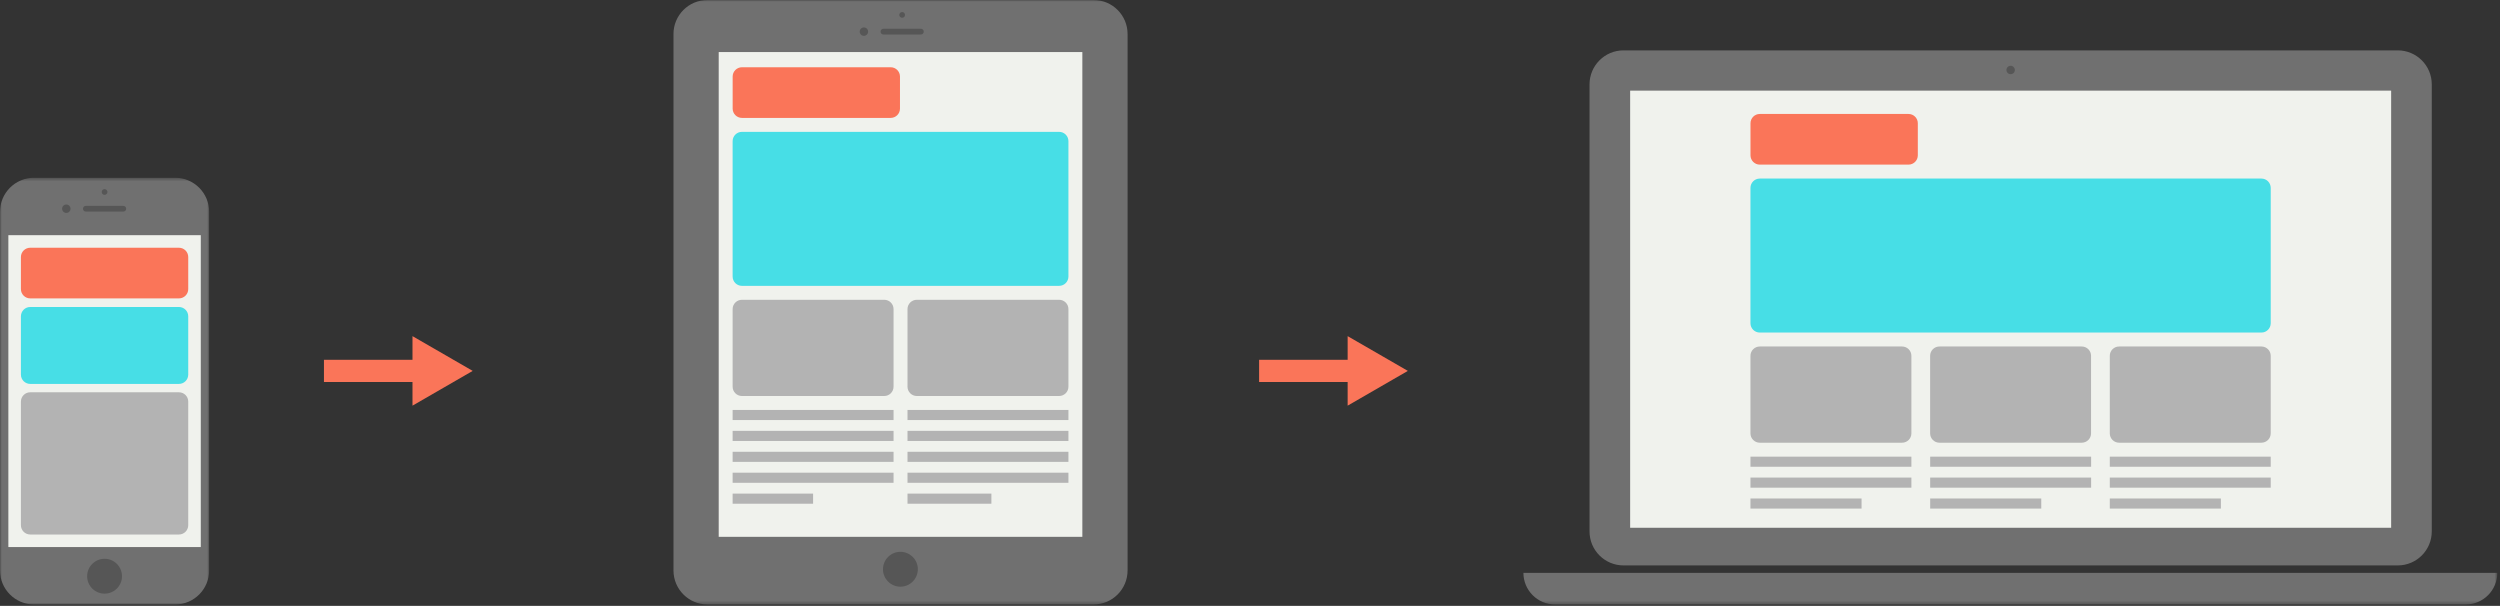 <svg xmlns="http://www.w3.org/2000/svg" xmlns:xlink="http://www.w3.org/1999/xlink" width="718" height="174" viewBox="0 0 718 174">
  <rect x="0" y="0" width="718" height="174" fill="#333333" stroke="none"/>
  <defs>
    <polygon id="responsive-a" points="0 .458 60.069 .458 60.069 123 0 123"/>
    <polygon id="responsive-c" points="0 173.6 717.226 173.6 717.226 0 0 0"/>
  </defs>
  <g fill="none" fill-rule="evenodd">
    <g transform="translate(0 50.6)">
      <mask id="responsive-b" fill="#fff">
        <use xlink:href="#responsive-a"/>
      </mask>
      <path fill="#707070" d="M50.301,123 L9.768,123 C4.373,123 0,118.626 0,113.231 L0,10.227 C0,4.832 4.373,0.458 9.768,0.458 L50.301,0.458 C55.696,0.458 60.069,4.832 60.069,10.227 L60.069,113.231 C60.069,118.626 55.696,123 50.301,123" mask="url(#responsive-b)"/>
    </g>
    <mask id="responsive-d" fill="#fff">
      <use xlink:href="#responsive-c"/>
    </mask>
    <polygon fill="#F0F2ED" points="2.402 157.114 57.666 157.114 57.666 67.544 2.402 67.544" mask="url(#responsive-d)"/>
    <path fill="#FA7559" d="M51.386,85.699 L8.683,85.699 C7.205,85.699 6.007,84.501 6.007,83.023 L6.007,73.825 C6.007,72.347 7.205,71.149 8.683,71.149 L51.386,71.149 C52.864,71.149 54.062,72.347 54.062,73.825 L54.062,83.023 C54.062,84.501 52.864,85.699 51.386,85.699" mask="url(#responsive-d)"/>
    <path fill="#47DEE6" d="M51.386,110.261 L8.683,110.261 C7.205,110.261 6.007,109.063 6.007,107.584 L6.007,90.845 C6.007,89.366 7.205,88.168 8.683,88.168 L51.386,88.168 C52.864,88.168 54.062,89.366 54.062,90.845 L54.062,107.584 C54.062,109.063 52.864,110.261 51.386,110.261" mask="url(#responsive-d)"/>
    <path fill="#B3B3B3" d="M51.386,153.511 L8.683,153.511 C7.205,153.511 6.007,152.313 6.007,150.834 L6.007,115.34 C6.007,113.862 7.205,112.663 8.683,112.663 L51.386,112.663 C52.864,112.663 54.062,113.862 54.062,115.34 L54.062,150.834 C54.062,152.313 52.864,153.511 51.386,153.511" mask="url(#responsive-d)"/>
    <path fill="#565656" d="M35.416 60.77L24.653 60.77C24.197 60.77 23.828 60.4 23.828 59.944 23.828 59.488 24.197 59.118 24.653 59.118L35.416 59.118C35.872 59.118 36.242 59.488 36.242 59.944 36.242 60.4 35.872 60.77 35.416 60.77M30.035 55.965L30.035 55.965C29.578 55.965 29.209 55.595 29.209 55.139 29.209 54.683 29.578 54.313 30.035 54.313 30.491 54.313 30.86 54.683 30.86 55.139 30.86 55.595 30.491 55.965 30.035 55.965M19.047 58.734L19.047 58.734C19.715 58.734 20.257 59.276 20.257 59.944 20.257 60.612 19.715 61.153 19.047 61.153 18.379 61.153 17.838 60.612 17.838 59.944 17.838 59.276 18.379 58.734 19.047 58.734M35.04 165.491C35.04 168.256 32.799 170.496 30.034 170.496 27.269 170.496 25.028 168.256 25.028 165.491 25.028 162.726 27.269 160.485 30.034 160.485 32.799 160.485 35.04 162.726 35.04 165.491" mask="url(#responsive-d)"/>
    <path fill="#707070" d="M314.072 173.6L203.192 173.6C197.797 173.6 193.423 169.226 193.423 163.831L193.423 9.768C193.423 4.373 197.797-.001 203.192-.001L314.072-.001C319.467-.001 323.84 4.373 323.84 9.768L323.84 163.831C323.84 169.226 319.467 173.6 314.072 173.6M708.149 173.6L446.601 173.6C441.588 173.6 437.524 169.536 437.524 164.523L717.226 164.523C717.226 169.536 713.162 173.6 708.149 173.6" mask="url(#responsive-d)"/>
    <polygon fill="#F0F2ED" points="206.413 154.178 310.85 154.178 310.85 14.951 206.413 14.951" mask="url(#responsive-d)"/>
    <path fill="#47DEE6" d="M304.177,82.095 L213.085,82.095 C211.607,82.095 210.409,80.897 210.409,79.419 L210.409,40.545 C210.409,39.067 211.607,37.869 213.085,37.869 L304.177,37.869 C305.655,37.869 306.853,39.067 306.853,40.545 L306.853,79.419 C306.853,80.897 305.655,82.095 304.177,82.095" mask="url(#responsive-d)"/>
    <path fill="#B3B3B3" d="M253.952,113.731 L213.085,113.731 C211.607,113.731 210.41,112.533 210.41,111.054 L210.41,88.775 C210.41,87.297 211.607,86.099 213.085,86.099 L253.952,86.099 C255.431,86.099 256.628,87.297 256.628,88.775 L256.628,111.054 C256.628,112.533 255.431,113.731 253.952,113.731" mask="url(#responsive-d)"/>
    <polygon fill="#B3B3B3" points="260.633 120.639 306.853 120.639 306.853 117.736 260.633 117.736" mask="url(#responsive-d)"/>
    <polygon fill="#B3B3B3" points="210.409 120.639 256.629 120.639 256.629 117.736 210.409 117.736" mask="url(#responsive-d)"/>
    <polygon fill="#B3B3B3" points="260.633 126.646 306.853 126.646 306.853 123.743 260.633 123.743" mask="url(#responsive-d)"/>
    <polygon fill="#B3B3B3" points="260.633 138.66 306.853 138.66 306.853 135.757 260.633 135.757" mask="url(#responsive-d)"/>
    <polygon fill="#B3B3B3" points="210.409 138.66 256.629 138.66 256.629 135.757 210.409 135.757" mask="url(#responsive-d)"/>
    <polygon fill="#B3B3B3" points="260.634 144.667 284.728 144.667 284.728 141.764 260.634 141.764" mask="url(#responsive-d)"/>
    <polygon fill="#B3B3B3" points="210.409 126.646 256.629 126.646 256.629 123.743 210.409 123.743" mask="url(#responsive-d)"/>
    <polygon fill="#B3B3B3" points="210.409 132.653 256.629 132.653 256.629 129.75 210.409 129.75" mask="url(#responsive-d)"/>
    <polygon fill="#B3B3B3" points="260.633 132.653 306.853 132.653 306.853 129.75 260.633 129.75" mask="url(#responsive-d)"/>
    <polygon fill="#B3B3B3" points="210.409 144.667 233.519 144.667 233.519 141.764 210.409 141.764" mask="url(#responsive-d)"/>
    <path fill="#B3B3B3" d="M304.177,113.731 L263.31,113.731 C261.832,113.731 260.634,112.533 260.634,111.054 L260.634,88.775 C260.634,87.297 261.832,86.099 263.31,86.099 L304.177,86.099 C305.655,86.099 306.853,87.297 306.853,88.775 L306.853,111.054 C306.853,112.533 305.655,113.731 304.177,113.731" mask="url(#responsive-d)"/>
    <path fill="#565656" d="M264.48 9.912L253.717 9.912C253.261 9.912 252.892 9.541 252.892 9.085 252.892 8.63 253.261 8.259 253.717 8.259L264.48 8.259C264.936 8.259 265.306 8.63 265.306 9.085 265.306 9.541 264.936 9.912 264.48 9.912M259.099 5.106L259.099 5.106C258.642 5.106 258.272 4.736 258.272 4.28 258.272 3.824 258.642 3.454 259.099 3.454 259.555 3.454 259.925 3.824 259.925 4.28 259.925 4.736 259.555 5.106 259.099 5.106M248.111 7.876L248.111 7.876C248.779 7.876 249.321 8.418 249.321 9.085 249.321 9.754 248.779 10.295 248.111 10.295 247.443 10.295 246.902 9.754 246.902 9.085 246.902 8.418 247.443 7.876 248.111 7.876M263.604 163.488C263.604 166.253 261.363 168.494 258.598 168.494 255.833 168.494 253.592 166.253 253.592 163.488 253.592 160.723 255.833 158.482 258.598 158.482 261.363 158.482 263.604 160.723 263.604 163.488" mask="url(#responsive-d)"/>
    <path fill="#FA7559" d="M255.797,33.864 L213.094,33.864 C211.616,33.864 210.418,32.666 210.418,31.188 L210.418,21.99 C210.418,20.512 211.616,19.314 213.094,19.314 L255.797,19.314 C257.275,19.314 258.473,20.512 258.473,21.99 L258.473,31.188 C258.473,32.666 257.275,33.864 255.797,33.864" mask="url(#responsive-d)"/>
    <path fill="#707070" d="M688.636,162.388 L466.281,162.388 C460.887,162.388 456.512,158.014 456.512,152.619 L456.512,24.236 C456.512,18.841 460.887,14.467 466.281,14.467 L688.636,14.467 C694.032,14.467 698.404,18.841 698.404,24.236 L698.404,152.619 C698.404,158.014 694.032,162.388 688.636,162.388" mask="url(#responsive-d)"/>
    <polygon fill="#F0F2ED" points="468.18 151.575 686.737 151.575 686.737 26.03 468.18 26.03" mask="url(#responsive-d)"/>
    <path fill="#47DEE6" d="M649.475,95.51 L505.409,95.51 C503.93,95.51 502.732,94.312 502.732,92.834 L502.732,53.961 C502.732,52.483 503.93,51.284 505.409,51.284 L649.475,51.284 C650.953,51.284 652.151,52.483 652.151,53.961 L652.151,92.834 C652.151,94.312 650.953,95.51 649.475,95.51" mask="url(#responsive-d)"/>
    <path fill="#B3B3B3" d="M546.276,127.146 L505.409,127.146 C503.93,127.146 502.732,125.948 502.732,124.47 L502.732,102.191 C502.732,100.712 503.93,99.514 505.409,99.514 L546.276,99.514 C547.755,99.514 548.953,100.712 548.953,102.191 L548.953,124.47 C548.953,125.948 547.755,127.146 546.276,127.146" mask="url(#responsive-d)"/>
    <polygon fill="#B3B3B3" points="502.732 134.055 548.953 134.055 548.953 131.152 502.732 131.152" mask="url(#responsive-d)"/>
    <polygon fill="#B3B3B3" points="554.348 134.055 600.568 134.055 600.568 131.152 554.348 131.152" mask="url(#responsive-d)"/>
    <polygon fill="#B3B3B3" points="605.931 134.055 652.151 134.055 652.151 131.152 605.931 131.152" mask="url(#responsive-d)"/>
    <polygon fill="#B3B3B3" points="554.348 140.061 600.568 140.061 600.568 137.158 554.348 137.158" mask="url(#responsive-d)"/>
    <polygon fill="#B3B3B3" points="554.349 146.068 586.252 146.068 586.252 143.165 554.349 143.165" mask="url(#responsive-d)"/>
    <polygon fill="#B3B3B3" points="502.733 146.068 534.636 146.068 534.636 143.165 502.733 143.165" mask="url(#responsive-d)"/>
    <polygon fill="#B3B3B3" points="605.931 140.061 652.151 140.061 652.151 137.158 605.931 137.158" mask="url(#responsive-d)"/>
    <polygon fill="#B3B3B3" points="605.932 146.068 637.835 146.068 637.835 143.165 605.932 143.165" mask="url(#responsive-d)"/>
    <polygon fill="#B3B3B3" points="502.732 140.061 548.953 140.061 548.953 137.158 502.732 137.158" mask="url(#responsive-d)"/>
    <path fill="#B3B3B3" d="M597.876 127.146L557.009 127.146C555.53 127.146 554.332 125.948 554.332 124.47L554.332 102.191C554.332 100.712 555.53 99.514 557.009 99.514L597.876 99.514C599.354 99.514 600.552 100.712 600.552 102.191L600.552 124.47C600.552 125.948 599.354 127.146 597.876 127.146M649.475 127.146L608.607 127.146C607.129 127.146 605.931 125.948 605.931 124.47L605.931 102.191C605.931 100.712 607.129 99.514 608.607 99.514L649.475 99.514C650.953 99.514 652.151 100.712 652.151 102.191L652.151 124.47C652.151 125.948 650.953 127.146 649.475 127.146" mask="url(#responsive-d)"/>
    <path fill="#565656" d="M577.459,18.889 L577.459,18.889 C578.127,18.889 578.669,19.43 578.669,20.098 C578.669,20.767 578.127,21.308 577.459,21.308 C576.791,21.308 576.249,20.767 576.249,20.098 C576.249,19.43 576.791,18.889 577.459,18.889" mask="url(#responsive-d)"/>
    <path fill="#FA7559" d="M548.12,47.28 L505.417,47.28 C503.939,47.28 502.741,46.082 502.741,44.604 L502.741,35.406 C502.741,33.928 503.939,32.73 505.417,32.73 L548.12,32.73 C549.599,32.73 550.797,33.928 550.797,35.406 L550.797,44.604 C550.797,46.082 549.599,47.28 548.12,47.28" mask="url(#responsive-d)"/>
    <polygon fill="#FA7559" points="135.756 106.521 118.467 96.539 118.467 103.332 93.04 103.332 93.04 109.713 118.467 109.713 118.467 116.505" mask="url(#responsive-d)"/>
    <polygon fill="#FA7559" points="404.333 106.521 387.043 96.539 387.043 103.332 361.616 103.332 361.616 109.713 387.043 109.713 387.043 116.505" mask="url(#responsive-d)"/>
  </g>
</svg>
